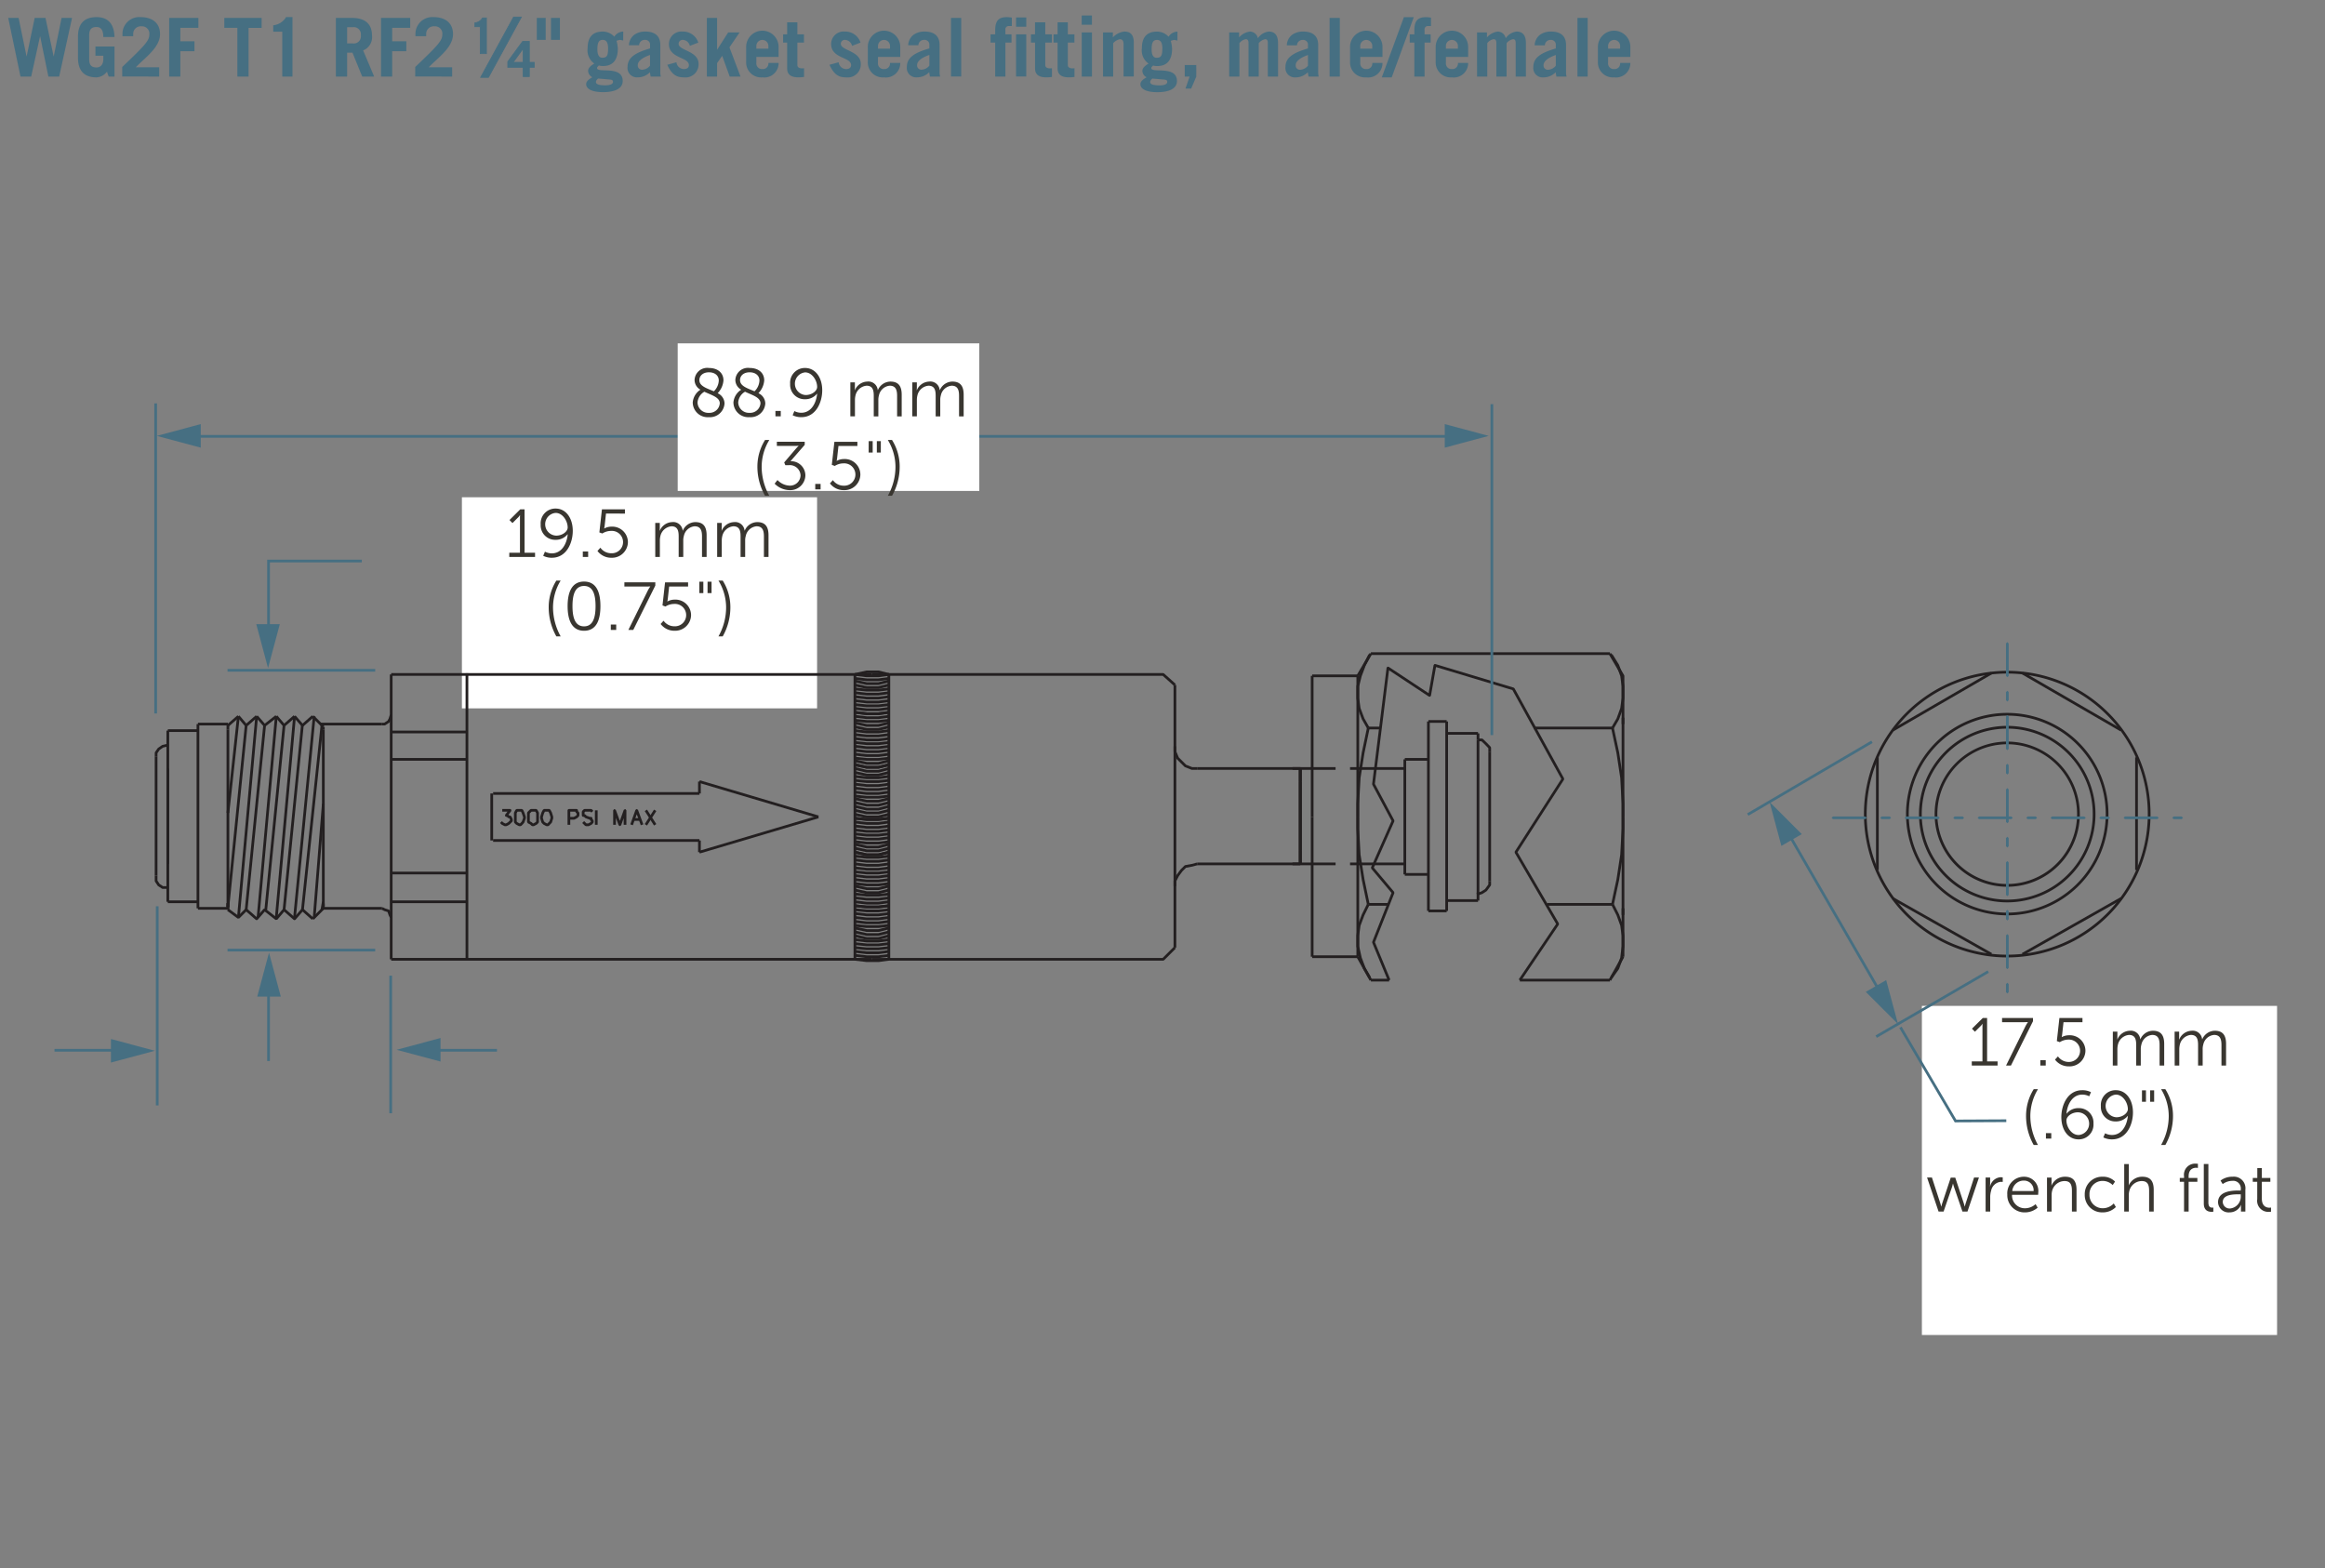 <svg xmlns="http://www.w3.org/2000/svg" viewBox="0 0 215 145">
  <rect x="0" y="0" width="215" height="145" fill="#808080" stroke="none"/>
  <defs>
    <style>
      .cls-1 {
        fill: #466f82;
      }

      .cls-2 {
        fill: #fff;
      }

      .cls-3 {
        fill: #393630;
      }

      .cls-4 {
        fill: #231f20;
      }

      .cls-5 {
        fill: none;
      }
    </style>
  </defs>
  <g id="dims">
    <g>
      <polyline class="cls-1" points="17.696 40.477 134.468 40.477 134.468 40.227 17.696 40.227"/>
      <polygon class="cls-1" points="18.564 41.396 14.499 40.307 18.564 39.217 18.564 41.396"/>
      <polygon class="cls-1" points="133.6 41.396 137.665 40.307 133.6 39.217 133.6 41.396"/>
      <rect class="cls-2" x="177.723" y="93.016" width="32.844" height="30.433"/>
      <path class="cls-3" d="M201.1,98.535h.426V97.046a1.844,1.844,0,0,1,.044-.419A1.16,1.16,0,0,1,202.6,95.7c.594,0,.663.463.663.939v1.895h.425V97.046a1.5,1.5,0,0,1,.057-.457,1.118,1.118,0,0,1,1-.888c.575,0,.681.425.681.939v1.895h.426v-2c0-.776-.282-1.22-1.045-1.22a1.278,1.278,0,0,0-1.157.789h-.013a.871.871,0,0,0-.976-.789,1.286,1.286,0,0,0-1.138.8H201.5a2.453,2.453,0,0,0,.013-.251v-.469h-.42Zm-5.724,0h.425V97.046a1.844,1.844,0,0,1,.044-.419,1.16,1.16,0,0,1,1.033-.926c.593,0,.663.463.663.939v1.895h.424V97.046a1.5,1.5,0,0,1,.057-.457,1.119,1.119,0,0,1,1-.888c.575,0,.682.425.682.939v1.895h.426v-2c0-.776-.283-1.22-1.045-1.22a1.278,1.278,0,0,0-1.158.789h-.012a.873.873,0,0,0-.977-.789,1.283,1.283,0,0,0-1.137.8h-.013a2.453,2.453,0,0,0,.013-.251v-.469h-.42Zm-5.344-.55a1.584,1.584,0,0,0,1.289.625,1.469,1.469,0,0,0,1.526-1.445,1.445,1.445,0,0,0-1.514-1.433,1.387,1.387,0,0,0-.669.169h-.013a1.979,1.979,0,0,0,.044-.25l.125-1.126h1.752v-.388H190.44l-.238,2.134.275.1a1.493,1.493,0,0,1,.8-.238A1.034,1.034,0,1,1,191.3,98.2a1.221,1.221,0,0,1-.994-.513Zm-1.357.55h.5v-.5h-.5Zm-3.169,0h.452l2.039-4.1v-.3h-2.86v.388h2.059c.219,0,.332-.012.332-.012v.012a3.051,3.051,0,0,0-.244.407Zm-3.167,0h2.383v-.388h-.969v-4.01h-.4l-1,.988.275.282.469-.469a1.069,1.069,0,0,0,.22-.263h.012s-.006.119-.006.244v3.228h-.988Z"/>
      <path class="cls-3" d="M195.707,103.314a1.051,1.051,0,0,1-.05-2.095c.657,0,1.113.757,1.113,1.345C196.77,102.92,196.3,103.314,195.707,103.314Zm-.4,2.046c1.364,0,1.934-1.382,1.934-2.484,0-1.188-.632-2.064-1.589-2.064a1.36,1.36,0,0,0-1.377,1.47,1.336,1.336,0,0,0,1.364,1.42,1.387,1.387,0,0,0,1.12-.513h.012c-.081.857-.544,1.765-1.47,1.765a1.406,1.406,0,0,1-.637-.157l-.163.382A1.8,1.8,0,0,0,195.306,105.36Zm-3.105-.406c-.657,0-1.114-.757-1.114-1.346,0-.356.476-.75,1.064-.75a1.051,1.051,0,0,1,.05,2.1Zm.007.406a1.364,1.364,0,0,0,1.381-1.47,1.341,1.341,0,0,0-1.37-1.42,1.366,1.366,0,0,0-1.113.513h-.013c.075-.857.545-1.764,1.464-1.764a1.427,1.427,0,0,1,.639.156l.162-.381a1.753,1.753,0,0,0-.807-.182c-1.357,0-1.933,1.383-1.933,2.484C190.618,104.484,191.25,105.36,192.208,105.36Zm-3.015-.075h.494v-.5h-.494Zm-1.131.594h.395a5.534,5.534,0,0,1-.707-2.7,4.783,4.783,0,0,1,.707-2.459h-.395a4.643,4.643,0,0,0-.707,2.459A5.466,5.466,0,0,0,188.062,105.879Z"/>
      <path class="cls-3" d="M198.075,101.882h.369v-1.057h-.369Zm.757,0h.369v-1.057h-.369Z"/>
      <path class="cls-3" d="M200.237,105.879a5.455,5.455,0,0,0,.707-2.7,4.634,4.634,0,0,0-.707-2.459h-.394a4.793,4.793,0,0,1,.707,2.459,5.46,5.46,0,0,1-.707,2.7Z"/>
      <path class="cls-3" d="M208.734,110.89a1.022,1.022,0,0,0,1.095,1.17,1.166,1.166,0,0,0,.181-.012v-.382l-.143.013c-.239,0-.707-.095-.707-.832v-1.564h.788v-.357h-.788v-.907h-.42v.907h-.419v.357h.413Zm-3.188.263c0-.7.989-.713,1.483-.713h.181v.138a1.1,1.1,0,0,1-.962,1.17A.627.627,0,0,1,205.546,111.153Zm-.437.025a.974.974,0,0,0,1.069.932,1.137,1.137,0,0,0,1.051-.682h.013a2.412,2.412,0,0,0-.013.263v.344h.407v-2.014a1.072,1.072,0,0,0-1.177-1.208,1.806,1.806,0,0,0-1.119.357l.2.325a1.531,1.531,0,0,1,.887-.3.706.706,0,0,1,.782.813v.081h-.174C206.491,110.089,205.109,110.115,205.109,111.178Zm-1.317.113c0,.688.462.769.725.769l.157-.012v-.382l-.106.006c-.163,0-.351-.062-.351-.475v-3.56h-.425Zm-1.827.744h.425v-2.752h.808v-.357h-.808v-.15c0-.7.463-.789.707-.789l.151.013v-.382a1.381,1.381,0,0,0-.195-.012,1.027,1.027,0,0,0-1.088,1.17v.15h-.394v.357h.394Zm-5.532,0h.426v-1.508a1.5,1.5,0,0,1,.05-.419,1.2,1.2,0,0,1,1.145-.894c.607,0,.682.437.682.932v1.889h.425v-2c0-.776-.275-1.22-1.051-1.22a1.348,1.348,0,0,0-1.251.782h-.013a2.47,2.47,0,0,0,.013-.256v-1.7h-.426Zm-3.65-1.57a1.6,1.6,0,0,0,1.651,1.645,1.683,1.683,0,0,0,1.227-.494l-.195-.331a1.386,1.386,0,0,1-1.007.444,1.22,1.22,0,0,1-1.238-1.264,1.206,1.206,0,0,1,1.226-1.264,1.334,1.334,0,0,1,.92.382l.218-.319a1.547,1.547,0,0,0-1.151-.451A1.608,1.608,0,0,0,192.783,110.465Zm-3.488,1.57h.426v-1.508a1.573,1.573,0,0,1,.05-.425,1.2,1.2,0,0,1,1.146-.888c.606,0,.681.437.681.932v1.889h.425v-2c0-.776-.274-1.22-1.051-1.22a1.34,1.34,0,0,0-1.257.8H189.7s.012-.113.012-.251v-.469h-.42Zm-3.217-1.9a1.065,1.065,0,0,1,1.082-.963.886.886,0,0,1,.894.963Zm-.457.332a1.59,1.59,0,0,0,1.645,1.645,1.8,1.8,0,0,0,1.163-.438l-.193-.325a1.463,1.463,0,0,1-.957.382,1.185,1.185,0,0,1-1.22-1.245h2.414l.013-.219a1.312,1.312,0,0,0-1.314-1.452A1.537,1.537,0,0,0,185.621,110.465Zm-2.006,1.57h.426v-1.326a2.093,2.093,0,0,1,.087-.613,1.008,1.008,0,0,1,.914-.813l.156.012v-.419l-.169-.019a1.072,1.072,0,0,0-.994.838h-.013a2.42,2.42,0,0,0,.013-.25v-.557h-.42Zm-4.349,0h.463l.77-2.24c.049-.156.093-.337.093-.337h.013s.044.181.1.337l.769,2.24h.463L183,108.888h-.451l-.762,2.346c-.051.157-.094.338-.094.338h-.013s-.044-.188-.094-.338l-.776-2.333h-.419l-.775,2.333c-.051.15-.094.338-.094.338h-.013s-.044-.188-.093-.338l-.764-2.346h-.45Z"/>
      <rect class="cls-2" x="62.669" y="31.751" width="27.889" height="13.646"/>
      <path class="cls-3" d="M84.359,38.5h.426V37.012a1.789,1.789,0,0,1,.044-.419,1.157,1.157,0,0,1,1.032-.926c.594,0,.663.463.663.938v1.9h.425V37.012a1.5,1.5,0,0,1,.056-.457,1.12,1.12,0,0,1,1-.888c.576,0,.682.425.682.938v1.9h.426v-2c0-.776-.282-1.22-1.045-1.22a1.279,1.279,0,0,0-1.157.788h-.013a.871.871,0,0,0-.976-.788,1.284,1.284,0,0,0-1.138.795h-.013a2.453,2.453,0,0,0,.013-.251v-.469h-.42Zm-5.725,0h.426V37.012a1.844,1.844,0,0,1,.044-.419,1.159,1.159,0,0,1,1.032-.926c.594,0,.663.463.663.938v1.9h.425V37.012a1.5,1.5,0,0,1,.057-.457,1.118,1.118,0,0,1,.995-.888c.575,0,.682.425.682.938v1.9h.425v-2c0-.776-.282-1.22-1.045-1.22a1.279,1.279,0,0,0-1.157.788h-.013a.87.87,0,0,0-.976-.788,1.286,1.286,0,0,0-1.138.795h-.012s.012-.113.012-.251v-.469h-.42ZM74.5,36.53a1.051,1.051,0,0,1-.049-2.095c.657,0,1.113.756,1.113,1.345C75.567,36.136,75.1,36.53,74.5,36.53Zm-.4,2.046c1.364,0,1.934-1.383,1.934-2.484,0-1.188-.632-2.064-1.589-2.064a1.36,1.36,0,0,0-1.377,1.47,1.336,1.336,0,0,0,1.364,1.42,1.389,1.389,0,0,0,1.12-.513h.012c-.081.857-.544,1.764-1.47,1.764a1.42,1.42,0,0,1-.638-.156L73.3,38.4A1.8,1.8,0,0,0,74.1,38.576ZM71.709,38.5H72.2V38h-.494Zm-3.275-3.354c0-.394.325-.719.888-.719.532,0,.907.294.907.763a1.481,1.481,0,0,1-.456.995C69.141,35.911,68.434,35.717,68.434,35.147Zm1.89,2.153a.954.954,0,0,1-1.014.876.989.989,0,0,1-1.045-.958,1.254,1.254,0,0,1,.632-.994C69.547,36.537,70.324,36.73,70.324,37.3Zm-2.5-.063a1.378,1.378,0,0,0,1.489,1.339,1.353,1.353,0,0,0,1.457-1.27,1.067,1.067,0,0,0-.638-.945,1.9,1.9,0,0,0,.538-1.188c0-.689-.525-1.145-1.345-1.145A1.169,1.169,0,0,0,68,35.142a1.035,1.035,0,0,0,.545.894A1.542,1.542,0,0,0,67.821,37.237Zm-3.15-2.09c0-.394.326-.719.889-.719.531,0,.906.294.906.763a1.481,1.481,0,0,1-.456.995C65.378,35.911,64.671,35.717,64.671,35.147ZM66.56,37.3a.953.953,0,0,1-1.013.876.989.989,0,0,1-1.045-.958,1.257,1.257,0,0,1,.632-.994C65.785,36.537,66.56,36.73,66.56,37.3Zm-2.5-.063a1.378,1.378,0,0,0,1.489,1.339A1.353,1.353,0,0,0,67,37.306a1.068,1.068,0,0,0-.637-.945,1.9,1.9,0,0,0,.538-1.188c0-.689-.526-1.145-1.345-1.145a1.169,1.169,0,0,0-1.327,1.114,1.035,1.035,0,0,0,.545.894A1.542,1.542,0,0,0,64.058,37.237Z"/>
      <path class="cls-3" d="M76.746,44.7a1.584,1.584,0,0,0,1.289.626,1.469,1.469,0,0,0,1.526-1.445,1.445,1.445,0,0,0-1.515-1.433,1.391,1.391,0,0,0-.669.169h-.012a2.027,2.027,0,0,0,.044-.25l.125-1.126h1.752v-.388H77.159l-.239,2.133.276.1a1.5,1.5,0,0,1,.8-.237,1.034,1.034,0,1,1,.018,2.064,1.221,1.221,0,0,1-.994-.513Zm-1.357.551h.494v-.5h-.494Zm-3.757-.525a2,2,0,0,0,1.4.6,1.4,1.4,0,0,0,1.445-1.376,1.323,1.323,0,0,0-1.377-1.3l1.315-1.514v-.288H71.839v.388h1.652a2.635,2.635,0,0,0,.356-.019v.012s-.112.107-.231.245l-1.1,1.288.106.257h.3a.99.99,0,0,1,1.108.938.975.975,0,0,1-1.008.951,1.633,1.633,0,0,1-1.126-.519Zm-.886,1.119h.394a5.534,5.534,0,0,1-.707-2.7,4.793,4.793,0,0,1,.707-2.459h-.394a4.634,4.634,0,0,0-.707,2.459A5.458,5.458,0,0,0,70.746,45.845Z"/>
      <path class="cls-3" d="M80.327,41.848H80.7V40.791h-.369Zm.757,0h.369V40.791h-.369Z"/>
      <path class="cls-3" d="M82.489,45.845a5.458,5.458,0,0,0,.707-2.7,4.634,4.634,0,0,0-.707-2.459H82.1a4.793,4.793,0,0,1,.707,2.459,5.46,5.46,0,0,1-.707,2.7Z"/>
      <rect class="cls-2" x="42.714" y="45.983" width="32.844" height="19.52"/>
      <path class="cls-3" d="M66.318,51.5h.426V50.013a1.859,1.859,0,0,1,.044-.42,1.16,1.16,0,0,1,1.032-.926c.594,0,.663.463.663.939V51.5h.425V50.013a1.491,1.491,0,0,1,.057-.457,1.12,1.12,0,0,1,.995-.889c.575,0,.682.426.682.939V51.5h.425v-2c0-.776-.282-1.22-1.045-1.22a1.279,1.279,0,0,0-1.157.788h-.012a.872.872,0,0,0-.977-.788,1.285,1.285,0,0,0-1.138.794h-.012s.012-.113.012-.25v-.47h-.42Zm-5.724,0h.426V50.013a1.859,1.859,0,0,1,.043-.42,1.16,1.16,0,0,1,1.033-.926c.593,0,.663.463.663.939V51.5h.425V50.013a1.492,1.492,0,0,1,.056-.457,1.12,1.12,0,0,1,.995-.889c.576,0,.682.426.682.939V51.5h.426v-2c0-.776-.282-1.22-1.045-1.22a1.279,1.279,0,0,0-1.157.788h-.013a.872.872,0,0,0-.977-.788,1.283,1.283,0,0,0-1.137.794H61a2.445,2.445,0,0,0,.013-.25v-.47h-.42Zm-5.344-.55a1.584,1.584,0,0,0,1.289.626,1.469,1.469,0,0,0,1.526-1.446A1.444,1.444,0,0,0,56.551,48.7a1.387,1.387,0,0,0-.669.169h-.013a1.813,1.813,0,0,0,.044-.251l.125-1.126H57.79V47.1H55.663l-.238,2.133.275.1a1.493,1.493,0,0,1,.8-.238,1.035,1.035,0,1,1,.019,2.065,1.224,1.224,0,0,1-1-.514Zm-1.356.55h.494V51h-.494Zm-2.462-1.97a1.052,1.052,0,0,1-.05-2.1c.657,0,1.113.757,1.113,1.345C52.5,49.137,52.026,49.531,51.432,49.531Zm-.4,2.046c1.365,0,1.934-1.383,1.934-2.484,0-1.189-.632-2.065-1.589-2.065A1.361,1.361,0,0,0,50,48.5a1.336,1.336,0,0,0,1.364,1.419,1.389,1.389,0,0,0,1.12-.512H52.5c-.081.857-.544,1.764-1.47,1.764a1.413,1.413,0,0,1-.637-.156l-.163.381A1.787,1.787,0,0,0,51.031,51.577ZM47.094,51.5h2.384v-.387h-.97V47.1h-.4l-.995.988.276.282.468-.47a1.08,1.08,0,0,0,.22-.262h.012s-.006.118-.006.243v3.229h-.988Z"/>
      <path class="cls-3" d="M61.09,57.7a1.584,1.584,0,0,0,1.289.626,1.47,1.47,0,0,0,1.526-1.446,1.445,1.445,0,0,0-1.514-1.432,1.387,1.387,0,0,0-.669.169h-.013a2.024,2.024,0,0,0,.044-.251l.125-1.126H63.63v-.387H61.5l-.238,2.133.275.1a1.493,1.493,0,0,1,.8-.238,1.035,1.035,0,1,1,.018,2.065,1.221,1.221,0,0,1-.994-.514Zm-2.982.55h.452l2.039-4.1v-.3h-2.86v.387H59.8c.219,0,.332-.012.332-.012v.012a2.93,2.93,0,0,0-.244.407Zm-1.625,0h.5v-.5h-.5ZM54.01,57.92c-.838,0-1.07-.819-1.07-1.871s.232-1.864,1.07-1.864,1.063.819,1.063,1.864S54.842,57.92,54.01,57.92Zm0,.407c1.144,0,1.513-1,1.513-2.278s-.369-2.271-1.513-2.271-1.521,1.008-1.521,2.271S52.865,58.327,54.01,58.327Zm-2.564.519h.4a5.538,5.538,0,0,1-.707-2.7,4.789,4.789,0,0,1,.707-2.458h-.4a4.639,4.639,0,0,0-.706,2.458A5.472,5.472,0,0,0,51.446,58.846Z"/>
      <path class="cls-3" d="M64.671,54.848h.369V53.791h-.369Zm.757,0H65.8V53.791h-.369Z"/>
      <path class="cls-3" d="M66.833,58.846a5.462,5.462,0,0,0,.707-2.7,4.631,4.631,0,0,0-.707-2.458h-.394a4.78,4.78,0,0,1,.707,2.458,5.463,5.463,0,0,1-.707,2.7Z"/>
      <polygon class="cls-4" points="14.56 69.981 14.56 69.654 14.764 69.354 15.092 69.127 15.547 69.02 15.489 68.776 15.012 68.889 14.969 68.908 14.603 69.162 14.571 69.194 14.331 69.545 14.31 69.616 14.31 69.981 14.56 69.981 14.56 69.981"/>
      <polyline class="cls-4" points="21.2 75.186 22.171 66.252 21.922 66.225 20.951 75.159"/>
      <polyline class="cls-4" points="28.839 66.327 29.81 67.298 29.987 67.121 29.016 66.151"/>
      <polyline class="cls-4" points="28.053 67.176 29.01 66.333 28.845 66.145 27.888 66.989"/>
      <polyline class="cls-4" points="27.144 66.321 27.876 67.165 28.065 67.001 27.332 66.157"/>
      <polyline class="cls-4" points="26.349 67.177 27.32 66.333 27.156 66.145 26.185 66.988"/>
      <polyline class="cls-4" points="25.455 66.32 26.172 67.164 26.363 67.002 25.646 66.158"/>
      <polyline class="cls-4" points="24.545 67.181 25.627 66.338 25.474 66.14 24.392 66.984"/>
      <polyline class="cls-4" points="23.64 66.321 24.374 67.165 24.563 67.001 23.828 66.157"/>
      <polyline class="cls-4" points="22.845 67.177 23.816 66.333 23.652 66.145 22.681 66.988"/>
      <polyline class="cls-4" points="21.951 66.32 22.668 67.164 22.859 67.002 22.142 66.158"/>
      <polyline class="cls-4" points="21.157 67.177 22.129 66.333 21.965 66.145 20.994 66.988"/>
      <polyline class="cls-4" points="20.95 67.083 20.95 67.449 21.2 67.449 21.2 67.083"/>
      <polyline class="cls-4" points="18.305 67.081 21.075 67.081 21.075 66.831 18.305 66.831"/>
      <polyline class="cls-4" points="29.773 67.21 29.773 67.449 30.023 67.449 30.023 67.21"/>
      <polyline class="cls-4" points="29.66 67.081 35.328 67.081 35.328 66.831 29.66 66.831"/>
      <polyline class="cls-4" points="36.174 70.344 43.179 70.344 43.179 70.094 36.174 70.094"/>
      <polyline class="cls-4" points="36.174 67.813 43.179 67.813 43.179 67.563 36.174 67.563"/>
      <polygon class="cls-4" points="36.054 66.075 35.944 66.429 35.838 66.629 35.531 66.831 35.328 66.831 35.328 67.081 35.568 67.081 35.637 67.06 36.002 66.82 36.044 66.774 36.171 66.536 36.18 66.514 36.293 66.149 36.054 66.075 36.054 66.075"/>
      <polyline class="cls-4" points="18.305 67.436 15.518 67.436 15.518 67.686 18.305 67.686"/>
      <polygon class="cls-4" points="15.518 81.944 15.078 81.944 14.764 81.738 14.56 81.426 14.56 80.969 14.31 80.969 14.31 81.464 14.33 81.532 14.57 81.897 14.606 81.933 14.972 82.174 15.04 82.194 15.518 82.194 15.518 81.944 15.518 81.944"/>
      <polyline class="cls-4" points="29.016 85.056 29.987 84.083 29.81 83.906 28.839 84.879"/>
      <polyline class="cls-4" points="21.2 83.868 21.2 83.516 20.95 83.516 20.95 83.868"/>
      <polygon class="cls-4" points="21.001 84.222 21.972 84.939 22.135 84.927 22.769 84.293 23.652 85.062 23.743 85.092 23.829 85.049 24.485 84.293 25.474 85.066 25.646 85.048 26.281 84.299 27.156 85.062 27.247 85.092 27.333 85.049 27.982 84.299 28.845 85.061 29.01 84.874 28.053 84.028 27.962 83.997 27.876 84.04 27.226 84.791 26.349 84.027 26.258 83.997 26.172 84.041 25.533 84.795 24.545 84.023 24.374 84.04 23.722 84.791 22.846 84.027 22.675 84.033 22.034 84.674 21.15 84.021 21.001 84.222 21.001 84.222"/>
      <polyline class="cls-4" points="21.2 84.122 21.2 83.629 20.95 83.629 20.95 84.122"/>
      <polyline class="cls-4" points="21.2 83.995 21.2 83.516 20.95 83.516 20.95 83.995"/>
      <polyline class="cls-4" points="18.305 84.12 21.075 84.12 21.075 83.87 18.305 83.87"/>
      <polyline class="cls-4" points="29.894 84.143 30.021 83.412 29.775 83.369 29.648 84.1"/>
      <polyline class="cls-4" points="30.023 83.757 30.023 83.516 29.773 83.516 29.773 83.757"/>
      <polyline class="cls-4" points="30.023 83.995 30.023 83.629 29.773 83.629 29.773 83.995"/>
      <polyline class="cls-4" points="30.023 83.995 30.023 83.516 29.773 83.516 29.773 83.995"/>
      <polyline class="cls-4" points="29.898 84.12 35.328 84.12 35.328 83.87 29.898 83.87"/>
      <polyline class="cls-4" points="36.174 83.515 43.179 83.515 43.179 83.265 36.174 83.265"/>
      <polyline class="cls-4" points="36.174 80.855 43.179 80.855 43.179 80.605 36.174 80.605"/>
      <polygon class="cls-4" points="35.269 84.105 35.51 84.232 35.531 84.241 35.836 84.335 35.942 84.641 35.947 84.654 36.061 84.892 36.286 84.785 36.176 84.553 36.051 84.193 35.97 84.115 35.616 84.006 35.386 83.884 35.269 84.105 35.269 84.105"/>
      <polyline class="cls-4" points="18.305 83.265 15.518 83.265 15.518 83.515 18.305 83.515"/>
      <polyline class="cls-4" points="28.095 84.135 29.896 67.096 29.647 67.069 27.846 84.109"/>
      <polyline class="cls-4" points="26.392 84.134 28.095 66.968 27.846 66.943 26.143 84.109"/>
      <polyline class="cls-4" points="24.704 84.134 26.392 67.095 26.143 67.07 24.455 84.109"/>
      <polyline class="cls-4" points="21.2 83.88 22.888 67.095 22.639 67.07 20.951 83.855"/>
      <polyline class="cls-4" points="22.888 84.134 24.593 67.095 24.344 67.07 22.639 84.109"/>
      <polyline class="cls-4" points="29.179 84.849 30.023 74.339 29.774 74.319 28.93 84.829"/>
      <polyline class="cls-4" points="27.362 84.851 29.179 66.251 28.93 66.227 27.114 84.826"/>
      <polyline class="cls-4" points="25.675 84.85 27.363 66.25 27.114 66.228 25.426 84.827"/>
      <polyline class="cls-4" points="23.988 84.85 25.675 66.25 25.426 66.228 23.739 84.827"/>
      <polyline class="cls-4" points="22.171 84.85 23.859 66.25 23.61 66.228 21.922 84.827"/>
      <polyline class="cls-4" points="21.2 83.629 21.2 67.449 20.95 67.449 20.95 83.629"/>
      <polyline class="cls-4" points="29.773 67.449 29.773 83.516 30.023 83.516 30.023 67.449"/>
      <polyline class="cls-4" points="18.43 83.995 18.43 66.956 18.18 66.956 18.18 83.995"/>
      <polyline class="cls-4" points="15.643 83.39 15.643 67.561 15.393 67.561 15.393 83.39"/>
      <polyline class="cls-4" points="15.393 71.063 15.393 79.886 15.643 79.886 15.643 71.063"/>
      <polyline class="cls-4" points="36.299 88.708 36.299 62.368 36.049 62.368 36.049 88.708"/>
      <polyline class="cls-4" points="43.304 88.708 43.304 62.257 43.054 62.257 43.054 88.708"/>
      <polyline class="cls-4" points="14.31 69.981 14.31 80.969 14.56 80.969 14.56 69.981"/>
      <polyline class="cls-4" points="45.597 77.721 45.597 73.374 45.347 73.374 45.347 77.721"/>
      <polygon class="cls-4" points="46.445 75.058 46.923 75.058 46.711 75.335 46.698 75.466 46.81 75.536 46.87 75.536 46.96 75.627 47.049 75.664 47.097 75.664 47.164 75.805 47.164 75.853 47.088 75.927 47.087 75.928 46.973 76.042 46.779 76.145 46.715 76.145 46.524 76.043 46.425 75.933 46.239 76.099 46.352 76.226 46.386 76.254 46.625 76.38 46.683 76.395 46.81 76.395 46.869 76.38 47.107 76.254 47.137 76.232 47.264 76.105 47.263 76.105 47.376 75.994 47.414 75.905 47.414 75.777 47.402 75.723 47.288 75.485 47.176 75.414 47.101 75.414 47.01 75.323 46.922 75.286 46.81 75.286 46.81 75.411 46.91 75.487 47.275 75.009 47.288 74.878 47.176 74.808 46.445 74.808 46.445 75.058 46.445 75.058"/>
      <polygon class="cls-4" points="48.021 74.933 48.021 74.808 47.781 74.808 47.671 74.875 47.544 75.114 47.529 75.173 47.529 75.539 47.529 75.667 47.529 76.016 47.566 76.105 47.693 76.232 47.723 76.254 47.963 76.381 48.021 76.395 48.133 76.395 48.221 76.359 48.348 76.232 48.354 76.226 48.465 76.099 48.488 76.059 48.615 75.709 48.623 75.667 48.623 75.539 48.616 75.498 48.489 75.132 48.484 75.12 48.373 74.881 48.26 74.808 48.133 74.808 48.021 74.808 48.021 74.933 48.021 75.058 48.133 75.058 48.18 75.058 48.255 75.219 48.373 75.56 48.373 75.645 48.261 75.951 48.168 76.058 48.081 76.145 48.052 76.145 47.856 76.042 47.779 75.964 47.779 75.667 47.779 75.539 47.779 75.204 47.856 75.058 48.021 75.058 48.021 74.933"/>
      <polygon class="cls-4" points="49.232 74.933 49.232 74.808 49.103 74.808 49.015 74.845 48.776 75.084 48.74 75.173 48.74 75.539 48.74 75.667 48.74 76.016 48.806 76.127 49.029 76.245 49.144 76.359 49.232 76.395 49.342 76.395 49.4 76.381 49.64 76.254 49.67 76.232 49.797 76.105 49.834 76.016 49.834 75.667 49.834 75.539 49.834 75.173 49.819 75.114 49.692 74.875 49.582 74.808 49.342 74.808 49.232 74.808 49.232 74.933 49.232 75.058 49.342 75.058 49.507 75.058 49.584 75.204 49.584 75.539 49.584 75.667 49.584 75.964 49.507 76.042 49.311 76.145 49.283 76.145 49.191 76.054 49.162 76.033 48.99 75.941 48.99 75.667 48.99 75.539 48.99 75.224 49.155 75.058 49.232 75.058 49.232 74.933"/>
      <polygon class="cls-4" points="50.552 74.933 50.552 74.808 50.314 74.808 50.204 74.875 50.077 75.114 50.068 75.136 49.956 75.502 49.951 75.539 49.951 75.667 49.957 75.705 50.068 76.054 50.099 76.105 50.226 76.232 50.255 76.254 50.494 76.38 50.552 76.395 50.679 76.395 50.773 76.353 50.884 76.229 51.008 76.105 51.039 76.054 51.15 75.705 51.156 75.667 51.156 75.539 51.151 75.502 51.039 75.136 51.03 75.114 50.903 74.875 50.793 74.808 50.679 74.808 50.552 74.808 50.552 74.933 50.552 75.058 50.679 75.058 50.718 75.058 50.804 75.221 50.906 75.557 50.906 75.647 50.81 75.949 50.704 76.055 50.7 76.06 50.624 76.145 50.584 76.145 50.389 76.042 50.297 75.949 50.201 75.647 50.201 75.557 50.303 75.22 50.389 75.058 50.552 75.058 50.552 74.933"/>
      <polygon class="cls-4" points="52.732 76.27 52.732 75.058 53.086 75.058 53.199 75.058 53.199 75.061 53.242 75.155 53.326 75.229 53.326 75.359 53.248 75.437 53.054 75.542 52.607 75.542 52.607 75.792 53.086 75.792 53.145 75.777 53.383 75.649 53.413 75.627 53.54 75.499 53.576 75.411 53.576 75.173 53.533 75.079 53.449 75.004 53.449 74.933 53.412 74.845 53.324 74.808 53.086 74.808 52.607 74.808 52.519 74.845 52.482 74.933 52.482 76.27 52.732 76.27 52.732 76.27"/>
      <polygon class="cls-4" points="54.867 74.979 54.756 74.851 54.662 74.808 54.422 74.808 54.183 74.808 54.056 74.808 53.968 74.845 53.841 74.973 53.804 75.061 53.804 75.173 53.804 75.411 53.841 75.499 53.929 75.536 54.004 75.536 54.095 75.627 54.141 75.656 54.492 75.784 54.535 75.792 54.662 75.792 54.662 75.667 54.537 75.667 54.537 75.777 54.568 75.859 54.648 75.952 54.648 75.969 54.583 76.043 54.391 76.145 54.235 76.145 54.145 76.055 54.018 75.928 53.841 76.105 53.968 76.232 54.095 76.359 54.183 76.395 54.422 76.395 54.48 76.381 54.72 76.254 54.756 76.226 54.867 76.099 54.898 76.016 54.898 75.905 54.867 75.823 54.787 75.73 54.787 75.667 54.75 75.578 54.662 75.542 54.557 75.542 54.252 75.431 54.145 75.323 54.056 75.286 54.054 75.286 54.054 75.173 54.054 75.113 54.108 75.058 54.183 75.058 54.422 75.058 54.605 75.058 54.679 75.143 54.867 74.979 54.867 74.979"/>
      <polyline class="cls-4" points="55.263 76.27 55.263 74.933 55.013 74.933 55.013 76.27"/>
      <polygon class="cls-4" points="56.953 76.27 56.953 75.632 57.205 76.313 57.323 76.395 57.44 76.312 57.674 75.656 57.674 76.27 57.924 76.27 57.924 74.933 57.82 74.81 57.681 74.891 57.32 75.904 56.945 74.89 56.806 74.81 56.703 74.933 56.703 76.27 56.953 76.27 56.953 76.27"/>
      <polygon class="cls-4" points="58.522 76.312 58.883 75.3 59.258 76.313 59.492 76.227 58.998 74.89 58.88 74.808 58.763 74.891 58.286 76.228 58.522 76.312 58.522 76.312"/>
      <polyline class="cls-4" points="58.531 75.902 59.136 75.902 59.136 75.652 58.531 75.652"/>
      <polyline class="cls-4" points="59.832 76.338 60.691 75.001 60.481 74.866 59.621 76.203"/>
      <polyline class="cls-4" points="59.621 75.001 60.481 76.338 60.691 76.203 59.832 74.866"/>
      <polyline class="cls-4" points="75.717 75.419 64.715 72.154 64.644 72.394 75.646 75.659"/>
      <polygon class="cls-4" points="82.178 62.244 81.232 62.371 80.15 62.371 79.073 62.244 79.044 62.492 80.128 62.62 80.142 62.621 81.24 62.621 81.257 62.62 82.212 62.492 82.179 62.244 82.178 62.244"/>
      <polygon class="cls-4" points="82.179 62.611 81.232 62.737 80.15 62.737 79.073 62.611 79.044 62.859 80.128 62.986 80.142 62.987 81.24 62.987 81.256 62.986 82.212 62.859 82.179 62.611 82.179 62.611"/>
      <polygon class="cls-4" points="82.165 62.852 81.224 63.089 80.156 63.089 79.085 62.851 79.031 63.095 80.115 63.336 80.142 63.339 81.24 63.339 81.27 63.335 82.226 63.095 82.165 62.852 82.165 62.852"/>
      <polygon class="cls-4" points="82.165 63.219 81.225 63.454 80.156 63.454 79.085 63.218 79.032 63.463 80.116 63.701 80.142 63.704 81.24 63.704 81.27 63.7 82.225 63.462 82.165 63.219 82.165 63.219"/>
      <polygon class="cls-4" points="82.18 63.583 81.233 63.694 80.149 63.694 79.071 63.582 79.046 63.831 80.129 63.943 80.142 63.944 81.24 63.944 81.255 63.943 82.21 63.831 82.18 63.583 82.18 63.583"/>
      <polygon class="cls-4" points="82.179 63.933 81.232 64.059 80.15 64.059 79.073 63.933 79.044 64.181 80.128 64.308 80.142 64.309 81.24 64.309 81.256 64.308 82.212 64.181 82.179 63.933 82.179 63.933"/>
      <polygon class="cls-4" points="82.178 64.299 81.232 64.425 80.15 64.425 79.073 64.298 79.044 64.547 80.128 64.675 80.142 64.675 81.24 64.675 81.257 64.674 82.212 64.546 82.179 64.299 82.178 64.299"/>
      <polygon class="cls-4" points="79.085 62.49 80.156 62.255 81.225 62.255 82.165 62.489 82.225 62.247 81.27 62.008 81.24 62.005 80.142 62.005 80.116 62.007 79.032 62.246 79.085 62.49 79.085 62.49"/>
      <polygon class="cls-4" points="82.178 65.748 81.232 65.875 80.15 65.875 79.073 65.748 79.044 65.996 80.128 66.124 80.142 66.125 81.24 66.125 81.257 66.124 82.212 65.996 82.179 65.748 82.178 65.748"/>
      <polygon class="cls-4" points="82.179 66.115 81.232 66.241 80.15 66.241 79.073 66.115 79.044 66.363 80.128 66.49 80.142 66.491 81.24 66.491 81.256 66.49 82.212 66.363 82.179 66.115 82.179 66.115"/>
      <polygon class="cls-4" points="82.18 65.032 81.233 65.143 80.149 65.143 79.071 65.032 79.046 65.28 80.129 65.393 80.142 65.393 81.24 65.393 81.255 65.392 82.21 65.28 82.18 65.032 82.18 65.032"/>
      <polygon class="cls-4" points="82.179 65.383 81.232 65.508 80.15 65.508 79.073 65.382 79.044 65.631 80.128 65.758 80.142 65.758 81.24 65.758 81.256 65.757 82.212 65.63 82.179 65.383 82.179 65.383"/>
      <polygon class="cls-4" points="82.178 65.748 81.232 65.875 80.15 65.875 79.073 65.748 79.044 65.996 80.128 66.124 80.142 66.125 81.24 66.125 81.257 66.124 82.212 65.996 82.179 65.748 82.178 65.748"/>
      <polygon class="cls-4" points="82.179 64.666 81.232 64.792 80.15 64.792 79.073 64.666 79.044 64.914 80.128 65.041 80.142 65.042 81.24 65.042 81.256 65.041 82.212 64.914 82.179 64.666 82.179 64.666"/>
      <polygon class="cls-4" points="82.181 66.481 81.233 66.59 80.149 66.59 79.071 66.481 79.046 66.729 80.13 66.84 80.142 66.84 81.24 66.84 81.254 66.84 82.209 66.729 82.181 66.481 82.181 66.481"/>
      <polygon class="cls-4" points="82.165 66.723 81.225 66.958 80.156 66.958 79.085 66.722 79.032 66.966 80.116 67.205 80.142 67.208 81.24 67.208 81.27 67.204 82.225 66.966 82.165 66.723 82.165 66.723"/>
      <polygon class="cls-4" points="82.165 67.088 81.225 67.324 80.156 67.324 79.085 67.088 79.031 67.332 80.115 67.571 80.142 67.574 81.24 67.574 81.27 67.57 82.225 67.331 82.165 67.088 82.165 67.088"/>
      <polygon class="cls-4" points="82.179 67.437 81.232 67.563 80.15 67.563 79.073 67.437 79.044 67.685 80.128 67.812 80.142 67.813 81.24 67.813 81.256 67.812 82.212 67.685 82.179 67.437 82.179 67.437"/>
      <polygon class="cls-4" points="82.179 67.803 81.232 67.928 80.15 67.928 79.073 67.802 79.044 68.051 80.128 68.177 80.142 68.178 81.24 68.178 81.256 68.177 82.212 68.05 82.179 67.803 82.179 67.803"/>
      <polygon class="cls-4" points="82.178 68.169 81.232 68.296 80.15 68.296 79.073 68.168 79.044 68.417 80.128 68.545 80.142 68.546 81.24 68.546 81.257 68.544 82.212 68.417 82.179 68.169 82.178 68.169"/>
      <polygon class="cls-4" points="82.181 68.535 81.233 68.645 80.149 68.645 79.071 68.534 79.046 68.783 80.13 68.894 80.142 68.895 81.24 68.895 81.254 68.894 82.21 68.783 82.181 68.535 82.181 68.535"/>
      <polygon class="cls-4" points="82.179 68.887 81.232 69.012 80.15 69.012 79.073 68.886 79.044 69.135 80.128 69.261 80.142 69.262 81.24 69.262 81.256 69.261 82.212 69.134 82.179 68.887 82.179 68.887"/>
      <polygon class="cls-4" points="82.178 69.252 81.232 69.379 80.15 69.379 79.073 69.251 79.044 69.5 80.128 69.628 80.142 69.629 81.24 69.629 81.257 69.627 82.212 69.5 82.179 69.252 82.178 69.252"/>
      <polygon class="cls-4" points="82.179 69.619 81.232 69.745 80.15 69.745 79.073 69.619 79.044 69.867 80.128 69.994 80.142 69.995 81.24 69.995 81.256 69.994 82.212 69.867 82.179 69.619 82.179 69.619"/>
      <polygon class="cls-4" points="82.181 69.984 81.233 70.094 80.149 70.094 79.071 69.984 79.046 70.232 80.13 70.344 80.142 70.344 81.24 70.344 81.254 70.343 82.21 70.232 82.181 69.984 82.181 69.984"/>
      <polygon class="cls-4" points="82.165 70.226 81.225 70.462 80.156 70.462 79.085 70.225 79.031 70.469 80.115 70.709 80.142 70.712 81.24 70.712 81.27 70.708 82.225 70.469 82.165 70.226 82.165 70.226"/>
      <polygon class="cls-4" points="82.181 75.542 81.233 75.652 80.149 75.652 79.071 75.542 79.046 75.791 80.13 75.901 80.142 75.902 81.24 75.902 81.254 75.901 82.209 75.791 82.181 75.542 82.181 75.542"/>
      <polygon class="cls-4" points="82.165 75.179 81.225 75.414 80.156 75.414 79.085 75.178 79.032 75.423 80.116 75.661 80.142 75.664 81.24 75.664 81.27 75.66 82.225 75.422 82.165 75.179 82.165 75.179"/>
      <polygon class="cls-4" points="82.165 74.812 81.225 75.048 80.156 75.048 79.085 74.811 79.031 75.055 80.115 75.295 80.142 75.298 81.24 75.298 81.27 75.294 82.225 75.054 82.165 74.812 82.165 74.812"/>
      <polygon class="cls-4" points="82.163 74.446 81.223 74.698 80.157 74.698 79.087 74.445 79.03 74.689 80.114 74.945 80.142 74.948 81.24 74.948 81.272 74.944 82.227 74.688 82.163 74.446 82.163 74.446"/>
      <polygon class="cls-4" points="82.165 74.096 81.225 74.331 80.156 74.331 79.085 74.095 79.032 74.34 80.116 74.578 80.142 74.581 81.24 74.581 81.27 74.577 82.225 74.339 82.165 74.096 82.165 74.096"/>
      <polygon class="cls-4" points="82.165 73.73 81.225 73.965 80.156 73.965 79.085 73.729 79.032 73.973 80.116 74.212 80.142 74.215 81.24 74.215 81.27 74.211 82.225 73.973 82.165 73.73 82.165 73.73"/>
      <polygon class="cls-4" points="82.181 73.488 81.233 73.598 80.149 73.598 79.071 73.488 79.046 73.736 80.13 73.848 80.142 73.848 81.24 73.848 81.254 73.847 82.21 73.736 82.181 73.488 82.181 73.488"/>
      <polygon class="cls-4" points="82.178 73.122 81.232 73.249 80.15 73.249 79.073 73.122 79.044 73.37 80.128 73.498 80.142 73.499 81.24 73.499 81.257 73.498 82.212 73.37 82.179 73.122 82.178 73.122"/>
      <polygon class="cls-4" points="82.179 72.756 81.232 72.882 80.15 72.882 79.073 72.755 79.044 73.004 80.128 73.131 80.142 73.132 81.24 73.132 81.256 73.13 82.212 73.003 82.179 72.756 82.179 72.756"/>
      <polygon class="cls-4" points="82.178 72.388 81.232 72.515 80.15 72.515 79.073 72.388 79.044 72.636 80.128 72.764 80.142 72.765 81.24 72.765 81.257 72.764 82.212 72.636 82.179 72.388 82.178 72.388"/>
      <polygon class="cls-4" points="82.181 72.039 81.233 72.149 80.149 72.149 79.071 72.038 79.046 72.287 80.13 72.398 80.142 72.399 81.24 72.399 81.254 72.398 82.21 72.287 82.181 72.039 82.181 72.039"/>
      <polygon class="cls-4" points="82.178 71.673 81.232 71.799 80.15 71.799 79.073 71.672 79.044 71.921 80.128 72.049 80.142 72.049 81.24 72.049 81.257 72.048 82.212 71.92 82.179 71.673 82.178 71.673"/>
      <polygon class="cls-4" points="82.165 71.309 81.225 71.544 80.156 71.544 79.085 71.308 79.032 71.552 80.116 71.791 80.142 71.794 81.24 71.794 81.27 71.79 82.225 71.552 82.165 71.309 82.165 71.309"/>
      <polygon class="cls-4" points="82.163 70.942 81.223 71.194 80.157 71.194 79.087 70.941 79.03 71.185 80.114 71.441 80.142 71.444 81.24 71.444 81.272 71.44 82.227 71.184 82.163 70.942 82.163 70.942"/>
      <polygon class="cls-4" points="82.165 70.592 81.225 70.827 80.156 70.827 79.085 70.591 79.032 70.836 80.116 71.074 80.142 71.077 81.24 71.077 81.27 71.073 82.225 70.835 82.165 70.592 82.165 70.592"/>
      <polygon class="cls-4" points="82.165 70.592 81.225 70.827 80.156 70.827 79.085 70.591 79.032 70.836 80.116 71.074 80.142 71.077 81.24 71.077 81.27 71.073 82.225 70.835 82.165 70.592 82.165 70.592"/>
      <polygon class="cls-4" points="82.181 75.542 81.233 75.652 80.149 75.652 79.071 75.542 79.046 75.791 80.13 75.901 80.142 75.902 81.24 75.902 81.254 75.901 82.209 75.791 82.181 75.542 82.181 75.542"/>
      <polyline class="cls-4" points="64.554 72.274 64.554 73.374 64.804 73.374 64.804 72.274"/>
      <polygon class="cls-4" points="108.732 63.247 107.648 62.275 107.564 62.243 80.635 62.243 80.635 62.493 107.516 62.493 108.565 63.433 108.732 63.247 108.732 63.247"/>
      <polyline class="cls-4" points="126.769 60.567 148.875 60.567 148.875 60.317 126.769 60.317"/>
      <polyline class="cls-4" points="149.113 67.196 141.867 67.196 141.867 67.446 149.113 67.446"/>
      <polygon class="cls-4" points="148.896 60.619 149.492 61.579 149.835 62.525 149.959 63.476 149.959 64.542 149.835 65.477 149.492 66.424 149.005 67.258 149.221 67.384 149.713 66.54 149.723 66.52 150.074 65.549 150.081 65.523 150.208 64.567 150.209 64.55 150.209 63.467 150.208 63.451 150.081 62.48 150.074 62.453 149.723 61.482 149.711 61.458 149.108 60.487 148.896 60.619 148.896 60.619"/>
      <polygon class="cls-4" points="150.209 75.539 150.209 62.496 150.191 62.432 148.982 60.379 148.767 60.505 149.959 62.53 149.959 75.539 150.209 75.539 150.209 75.539"/>
      <polyline class="cls-4" points="149.959 66.366 149.959 66.956 150.209 66.956 150.209 66.366"/>
      <polygon class="cls-4" points="126.64 67.259 126.166 66.424 125.809 65.476 125.683 64.542 125.683 63.483 125.918 62.533 126.28 61.575 126.769 60.61 126.547 60.497 126.054 61.468 126.049 61.48 125.682 62.452 125.677 62.466 125.437 63.437 125.433 63.467 125.433 64.55 125.434 64.567 125.563 65.523 125.57 65.551 125.935 66.521 125.944 66.539 126.422 67.383 126.64 67.259 126.64 67.259"/>
      <polyline class="cls-4" points="125.683 75.539 125.683 62.496 125.433 62.496 125.433 75.539"/>
      <polyline class="cls-4" points="121.465 75.539 121.465 62.496 121.215 62.496 121.215 75.539"/>
      <polyline class="cls-4" points="125.666 62.559 126.877 60.506 126.662 60.379 125.451 62.432"/>
      <polyline class="cls-4" points="121.34 62.621 125.558 62.621 125.558 62.371 121.34 62.371"/>
      <polyline class="cls-4" points="133.777 67.94 136.676 67.94 136.676 67.69 133.777 67.69"/>
      <polyline class="cls-4" points="136.801 68.421 136.801 67.815 136.551 67.815 136.551 68.421"/>
      <polygon class="cls-4" points="136.676 68.546 136.993 68.546 137.319 68.858 137.633 69.187 137.633 69.504 137.883 69.504 137.883 69.137 137.848 69.051 137.499 68.684 137.494 68.68 137.129 68.33 137.043 68.296 136.676 68.296 136.676 68.546 136.676 68.546"/>
      <polyline class="cls-4" points="127.613 67.196 126.531 67.196 126.531 67.446 127.613 67.446"/>
      <polyline class="cls-4" points="132.09 66.84 133.777 66.84 133.777 66.59 132.09 66.59"/>
      <polyline class="cls-4" points="129.908 70.344 132.09 70.344 132.09 70.094 129.908 70.094"/>
      <polyline class="cls-4" points="127.136 71.188 129.908 71.188 129.908 70.938 127.136 70.938"/>
      <polyline class="cls-4" points="121.34 71.188 123.506 71.188 123.506 70.938 121.34 70.938"/>
      <polyline class="cls-4" points="124.843 71.188 127.136 71.188 127.136 70.938 124.843 70.938"/>
      <polygon class="cls-4" points="110.701 71.188 120.115 71.188 120.115 72.274 120.365 72.274 120.365 71.063 120.328 70.975 120.24 70.938 110.701 70.938 110.701 71.188 110.701 71.188"/>
      <polyline class="cls-4" points="120.115 71.063 120.115 72.274 120.365 72.274 120.365 71.063"/>
      <polyline class="cls-4" points="119.523 71.188 121.34 71.188 121.34 70.938 119.523 70.938"/>
      <polygon class="cls-4" points="110.701 70.938 110.248 70.938 109.689 70.718 109.34 70.369 109.008 70.037 108.773 69.478 108.773 69.01 108.523 69.01 108.523 69.504 108.533 69.552 108.787 70.156 108.814 70.196 109.163 70.546 109.53 70.913 109.573 70.941 110.179 71.179 110.224 71.188 110.701 71.188 110.701 70.938 110.701 70.938"/>
      <polygon class="cls-4" points="82.178 88.584 81.232 88.711 80.15 88.711 79.073 88.583 79.044 88.832 80.128 88.96 80.142 88.961 81.24 88.961 81.257 88.96 82.212 88.832 82.178 88.584 82.178 88.584"/>
      <polygon class="cls-4" points="82.178 76.259 81.232 76.385 80.15 76.385 79.073 76.258 79.044 76.507 80.128 76.635 80.142 76.635 81.24 76.635 81.257 76.634 82.212 76.506 82.178 76.259 82.178 76.259"/>
      <polygon class="cls-4" points="82.165 78.682 81.225 78.918 80.156 78.918 79.085 78.681 79.031 78.925 80.115 79.165 80.142 79.168 81.24 79.168 81.27 79.164 82.225 78.925 82.165 78.682 82.165 78.682"/>
      <polygon class="cls-4" points="82.165 78.682 81.225 78.918 80.156 78.918 79.085 78.681 79.031 78.925 80.115 79.165 80.142 79.168 81.24 79.168 81.27 79.164 82.225 78.925 82.165 78.682 82.165 78.682"/>
      <polygon class="cls-4" points="82.178 81.212 81.232 81.339 80.15 81.339 79.073 81.211 79.044 81.46 80.128 81.588 80.142 81.589 81.24 81.589 81.257 81.587 82.212 81.46 82.179 81.212 82.178 81.212"/>
      <polygon class="cls-4" points="82.179 80.845 81.232 80.971 80.15 80.971 79.073 80.845 79.044 81.093 80.128 81.22 80.142 81.221 81.24 81.221 81.256 81.22 82.212 81.093 82.179 80.845 82.179 80.845"/>
      <polygon class="cls-4" points="82.18 80.494 81.233 80.605 80.149 80.605 79.071 80.493 79.046 80.742 80.129 80.854 80.142 80.855 81.24 80.855 81.255 80.854 82.21 80.742 82.18 80.494 82.18 80.494"/>
      <polygon class="cls-4" points="82.179 80.129 81.232 80.255 80.15 80.255 79.073 80.128 79.044 80.377 80.128 80.504 80.142 80.505 81.24 80.505 81.256 80.503 82.212 80.377 82.179 80.129 82.179 80.129"/>
      <polygon class="cls-4" points="82.178 79.762 81.232 79.889 80.15 79.889 79.073 79.762 79.044 80.01 80.128 80.138 80.142 80.139 81.24 80.139 81.257 80.138 82.212 80.01 82.178 79.762 82.178 79.762"/>
      <polygon class="cls-4" points="82.179 79.396 81.232 79.522 80.15 79.522 79.073 79.396 79.044 79.644 80.128 79.771 80.142 79.772 81.24 79.772 81.256 79.771 82.212 79.644 82.179 79.396 82.179 79.396"/>
      <polygon class="cls-4" points="82.18 79.044 81.233 79.156 80.149 79.156 79.071 79.044 79.046 79.293 80.129 79.405 80.142 79.406 81.24 79.406 81.255 79.405 82.21 79.293 82.18 79.044 82.18 79.044"/>
      <polygon class="cls-4" points="82.179 76.625 81.232 76.751 80.15 76.751 79.073 76.624 79.044 76.873 80.128 77 80.142 77.001 81.24 77.001 81.256 77 82.212 76.873 82.179 76.625 82.179 76.625"/>
      <polygon class="cls-4" points="82.165 78.316 81.225 78.551 80.156 78.551 79.085 78.315 79.031 78.559 80.115 78.798 80.142 78.801 81.24 78.801 81.27 78.798 82.225 78.558 82.165 78.316 82.165 78.316"/>
      <polygon class="cls-4" points="82.163 77.95 81.224 78.2 80.157 78.2 79.087 77.949 79.03 78.193 80.114 78.447 80.142 78.45 81.24 78.45 81.272 78.446 82.227 78.192 82.163 77.95 82.163 77.95"/>
      <polygon class="cls-4" points="82.179 77.709 81.232 77.835 80.15 77.835 79.073 77.708 79.044 77.957 80.128 78.084 80.142 78.085 81.24 78.085 81.256 78.084 82.212 77.957 82.179 77.709 82.179 77.709"/>
      <polygon class="cls-4" points="82.178 77.342 81.232 77.468 80.15 77.468 79.073 77.341 79.044 77.59 80.128 77.718 80.142 77.718 81.24 77.718 81.257 77.717 82.212 77.589 82.178 77.342 82.178 77.342"/>
      <polygon class="cls-4" points="82.181 76.992 81.233 77.102 80.149 77.102 79.071 76.991 79.046 77.24 80.13 77.352 80.142 77.352 81.24 77.352 81.254 77.351 82.21 77.24 82.181 76.992 82.181 76.992"/>
      <polygon class="cls-4" points="82.179 83.266 81.232 83.391 80.15 83.391 79.073 83.266 79.044 83.514 80.128 83.64 80.142 83.641 81.24 83.641 81.256 83.64 82.211 83.514 82.179 83.266 82.179 83.266"/>
      <polygon class="cls-4" points="82.181 83.632 81.233 83.743 80.149 83.743 79.071 83.632 79.046 83.881 80.13 83.992 80.142 83.993 81.24 83.993 81.254 83.992 82.21 83.881 82.181 83.632 82.181 83.632"/>
      <polygon class="cls-4" points="82.181 83.632 81.233 83.743 80.149 83.743 79.071 83.632 79.046 83.881 80.13 83.992 80.142 83.993 81.24 83.993 81.254 83.992 82.21 83.881 82.181 83.632 82.181 83.632"/>
      <polygon class="cls-4" points="82.18 83.998 81.233 84.109 80.149 84.109 79.071 83.997 79.046 84.246 80.129 84.358 80.142 84.359 81.24 84.359 81.255 84.358 82.21 84.246 82.18 83.998 82.18 83.998"/>
      <polygon class="cls-4" points="82.179 84.349 81.232 84.475 80.15 84.475 79.073 84.349 79.044 84.597 80.128 84.724 80.142 84.725 81.24 84.725 81.256 84.724 82.212 84.597 82.179 84.349 82.179 84.349"/>
      <polygon class="cls-4" points="82.178 84.715 81.232 84.842 80.15 84.842 79.073 84.714 79.044 84.963 80.128 85.092 80.142 85.092 81.24 85.092 81.257 85.091 82.212 84.962 82.178 84.715 82.178 84.715"/>
      <polygon class="cls-4" points="82.179 85.082 81.232 85.208 80.15 85.208 79.073 85.082 79.044 85.33 80.128 85.457 80.142 85.458 81.24 85.458 81.256 85.457 82.212 85.33 82.179 85.082 82.179 85.082"/>
      <polygon class="cls-4" points="82.18 85.447 81.233 85.558 80.149 85.558 79.071 85.447 79.046 85.695 80.129 85.808 80.142 85.808 81.24 85.808 81.255 85.807 82.21 85.695 82.18 85.447 82.18 85.447"/>
      <polygon class="cls-4" points="82.165 85.69 81.225 85.924 80.156 85.924 79.085 85.689 79.032 85.933 80.116 86.172 80.142 86.174 81.24 86.174 81.27 86.171 82.225 85.932 82.165 85.69 82.165 85.69"/>
      <polygon class="cls-4" points="82.165 86.055 81.224 86.292 80.156 86.292 79.085 86.054 79.031 86.298 80.115 86.539 80.142 86.542 81.24 86.542 81.27 86.538 82.226 86.298 82.165 86.055 82.165 86.055"/>
      <polygon class="cls-4" points="82.163 86.406 81.224 86.657 80.157 86.657 79.087 86.405 79.03 86.649 80.114 86.904 80.142 86.907 81.24 86.907 81.272 86.903 82.227 86.648 82.163 86.406 82.163 86.406"/>
      <polygon class="cls-4" points="82.179 86.769 81.232 86.895 80.15 86.895 79.073 86.769 79.044 87.017 80.128 87.144 80.142 87.145 81.24 87.145 81.256 87.144 82.212 87.017 82.179 86.769 82.179 86.769"/>
      <polygon class="cls-4" points="82.181 87.136 81.233 87.247 80.149 87.247 79.071 87.136 79.046 87.385 80.13 87.496 80.142 87.497 81.24 87.497 81.254 87.496 82.21 87.385 82.181 87.136 82.181 87.136"/>
      <polygon class="cls-4" points="82.181 87.501 81.233 87.612 80.149 87.612 79.071 87.501 79.046 87.75 80.13 87.861 80.142 87.862 81.24 87.862 81.254 87.861 82.21 87.75 82.181 87.501 82.181 87.501"/>
      <polygon class="cls-4" points="82.179 88.219 81.232 88.344 80.15 88.344 79.073 88.218 79.044 88.467 80.128 88.593 80.142 88.594 81.24 88.594 81.256 88.593 82.212 88.466 82.179 88.219 82.179 88.219"/>
      <polygon class="cls-4" points="82.178 87.852 81.232 87.979 80.15 87.979 79.073 87.852 79.044 88.1 80.128 88.228 80.142 88.229 81.24 88.229 81.257 88.228 82.212 88.1 82.179 87.852 82.178 87.852"/>
      <polygon class="cls-4" points="82.165 81.82 81.225 82.054 80.156 82.054 79.085 81.819 79.032 82.063 80.116 82.301 80.142 82.304 81.24 82.304 81.27 82.301 82.225 82.062 82.165 81.82 82.165 81.82"/>
      <polygon class="cls-4" points="82.179 82.9 81.232 83.026 80.15 83.026 79.073 82.9 79.044 83.148 80.128 83.275 80.142 83.276 81.24 83.276 81.256 83.275 82.212 83.148 82.179 82.9 82.179 82.9"/>
      <polygon class="cls-4" points="82.18 82.548 81.233 82.66 80.149 82.66 79.071 82.548 79.046 82.797 80.129 82.909 80.142 82.91 81.24 82.91 81.255 82.909 82.21 82.797 82.18 82.548 82.18 82.548"/>
      <polygon class="cls-4" points="82.165 82.186 81.225 82.421 80.156 82.421 79.085 82.185 79.032 82.429 80.116 82.668 80.142 82.671 81.24 82.671 81.27 82.667 82.225 82.429 82.165 82.186 82.165 82.186"/>
      <polygon class="cls-4" points="82.179 81.578 81.232 81.704 80.15 81.704 79.073 81.578 79.044 81.826 80.128 81.953 80.142 81.954 81.24 81.954 81.256 81.953 82.212 81.826 82.179 81.578 82.179 81.578"/>
      <polyline class="cls-4" points="64.554 77.721 64.554 78.803 64.804 78.803 64.804 77.721"/>
      <polygon class="cls-4" points="108.56 87.537 107.512 88.583 80.635 88.583 80.635 88.833 107.564 88.833 107.652 88.796 108.736 87.714 108.56 87.537 108.56 87.537"/>
      <polyline class="cls-4" points="149.113 83.504 143.078 83.504 143.078 83.754 149.113 83.754"/>
      <polyline class="cls-4" points="140.545 90.76 148.875 90.76 148.875 90.51 140.545 90.51"/>
      <polyline class="cls-4" points="150.209 84.6 150.209 83.995 149.959 83.995 149.959 84.6"/>
      <polygon class="cls-4" points="149.002 83.685 149.49 84.65 149.835 85.601 149.959 86.535 149.959 87.491 149.834 88.552 149.494 89.494 148.9 90.324 149.103 90.47 149.707 89.626 149.723 89.596 150.074 88.623 150.081 88.595 150.208 87.513 150.209 87.499 150.209 86.527 150.208 86.511 150.081 85.554 150.074 85.528 149.723 84.558 149.717 84.544 149.225 83.572 149.002 83.685 149.002 83.685"/>
      <polyline class="cls-4" points="149.975 88.408 148.766 90.575 148.984 90.696 150.193 88.53"/>
      <polygon class="cls-4" points="137.633 81.464 137.633 81.788 137.321 82.215 136.987 82.432 136.635 82.554 136.716 82.791 137.084 82.664 137.111 82.65 137.476 82.412 137.509 82.381 137.858 81.902 137.883 81.829 137.883 81.464 137.633 81.464 137.633 81.464"/>
      <polyline class="cls-4" points="127.01 80.011 129.908 80.011 129.908 79.761 127.01 79.761"/>
      <polyline class="cls-4" points="129.908 80.983 132.09 80.983 132.09 80.733 129.908 80.733"/>
      <polyline class="cls-4" points="133.777 83.403 136.676 83.403 136.676 83.153 133.777 83.153"/>
      <polyline class="cls-4" points="136.551 82.546 136.551 83.278 136.801 83.278 136.801 82.546"/>
      <polyline class="cls-4" points="128.457 83.504 126.531 83.504 126.531 83.754 128.457 83.754"/>
      <polyline class="cls-4" points="132.09 84.359 133.777 84.359 133.777 84.109 132.09 84.109"/>
      <polyline class="cls-4" points="121.34 80.011 123.506 80.011 123.506 79.761 121.34 79.761"/>
      <polyline class="cls-4" points="124.843 80.011 127.01 80.011 127.01 79.761 124.843 79.761"/>
      <polyline class="cls-4" points="121.34 88.594 125.558 88.594 125.558 88.344 121.34 88.344"/>
      <polyline class="cls-4" points="126.769 90.76 128.457 90.76 128.457 90.51 126.769 90.51"/>
      <polygon class="cls-4" points="126.766 90.334 126.279 89.499 125.919 88.545 125.683 87.485 125.683 86.536 125.809 85.602 126.167 84.65 126.643 83.684 126.419 83.573 125.94 84.545 125.935 84.556 125.57 85.527 125.563 85.554 125.434 86.51 125.433 86.527 125.433 87.499 125.436 87.526 125.677 88.608 125.682 88.625 126.049 89.597 126.058 89.616 126.55 90.46 126.766 90.334 126.766 90.334"/>
      <polyline class="cls-4" points="125.449 88.53 126.66 90.696 126.878 90.574 125.667 88.408"/>
      <polyline class="cls-4" points="110.701 80.011 120.24 80.011 120.24 79.761 110.701 79.761"/>
      <polyline class="cls-4" points="120.115 78.676 120.115 79.886 120.365 79.886 120.365 78.676"/>
      <polyline class="cls-4" points="120.115 78.676 120.115 79.886 120.365 79.886 120.365 78.676"/>
      <polyline class="cls-4" points="119.523 80.011 121.34 80.011 121.34 79.761 119.523 79.761"/>
      <polygon class="cls-4" points="108.773 81.941 108.773 81.494 109.009 81.035 109.347 80.573 109.68 80.242 110.247 80.137 110.257 80.135 110.733 80.007 110.669 79.766 110.197 79.892 109.596 80.003 109.531 80.037 109.164 80.402 109.151 80.417 108.801 80.896 108.791 80.912 108.537 81.406 108.523 81.464 108.523 81.941 108.773 81.941 108.773 81.941"/>
      <polyline class="cls-4" points="149.959 75.539 149.959 88.469 150.209 88.469 150.209 75.539"/>
      <polygon class="cls-4" points="148.991 67.347 149.482 69.638 149.832 71.937 149.959 74.333 149.959 76.618 149.832 79.03 149.482 81.313 148.991 83.602 149.235 83.655 149.727 81.362 149.729 81.355 150.08 79.062 150.082 79.049 150.209 76.628 150.209 76.622 150.209 74.329 150.209 74.322 150.082 71.918 150.08 71.906 149.729 69.597 149.727 69.59 149.235 67.295 148.991 67.347 148.991 67.347"/>
      <polyline class="cls-4" points="133.902 84.234 133.902 66.715 133.652 66.715 133.652 84.234"/>
      <polyline class="cls-4" points="136.801 82.673 136.801 68.421 136.551 68.421 136.551 82.673"/>
      <polyline class="cls-4" points="132.215 84.234 132.215 66.715 131.965 66.715 131.965 84.234"/>
      <polyline class="cls-4" points="125.433 75.539 125.433 88.469 125.683 88.469 125.683 75.539"/>
      <polygon class="cls-4" points="126.653 83.603 126.176 81.314 125.812 79.029 125.683 76.618 125.683 74.333 125.812 71.937 126.175 69.639 126.653 67.346 126.409 67.295 125.93 69.59 125.929 69.596 125.564 71.905 125.562 71.918 125.434 74.322 125.433 74.329 125.433 76.622 125.434 76.628 125.562 79.049 125.564 79.062 125.929 81.355 125.93 81.361 126.409 83.654 126.653 83.603 126.653 83.603"/>
      <polyline class="cls-4" points="137.633 69.504 137.633 81.464 137.883 81.464 137.883 69.504"/>
      <polyline class="cls-4" points="130.033 80.858 130.033 70.219 129.783 70.219 129.783 80.858"/>
      <polyline class="cls-4" points="121.215 75.539 121.215 88.469 121.465 88.469 121.465 75.539"/>
      <polygon class="cls-4" points="140.648 90.705 144.152 85.514 144.157 85.381 140.326 78.807 144.632 72.102 144.637 71.975 140.051 63.646 139.977 63.587 132.729 61.404 132.628 61.418 132.57 61.502 132.111 64.102 128.416 61.66 128.295 61.651 128.223 61.749 126.886 72.497 126.899 72.571 128.685 75.91 126.782 80.202 126.801 80.333 128.68 82.569 126.893 87.086 126.894 87.18 128.341 90.683 128.572 90.588 127.144 87.131 128.94 82.592 128.92 82.465 127.042 80.232 128.938 75.956 128.934 75.846 127.138 72.488 128.447 61.98 132.132 64.415 132.25 64.426 132.324 64.333 132.792 61.684 139.856 63.812 144.382 72.03 140.074 78.736 140.071 78.866 143.901 85.439 140.441 90.566 140.648 90.705 140.648 90.705"/>
      <polygon class="cls-4" points="82.179 75.892 81.232 76.018 80.15 76.018 79.073 75.892 79.044 76.14 80.128 76.267 80.142 76.268 81.24 76.268 81.256 76.267 82.212 76.14 82.179 75.892 82.179 75.892"/>
      <polyline class="cls-4" points="64.715 78.923 75.717 75.659 75.646 75.419 64.644 78.683"/>
      <polyline class="cls-4" points="78.933 62.368 78.933 88.708 79.183 88.708 79.183 62.368"/>
      <polyline class="cls-4" points="82.07 62.368 82.07 88.708 82.32 88.708 82.32 62.368"/>
      <polyline class="cls-4" points="120.115 72.274 120.115 78.676 120.365 78.676 120.365 72.274"/>
      <polyline class="cls-4" points="120.115 71.063 120.115 79.886 120.365 79.886 120.365 71.063"/>
      <polyline class="cls-4" points="120.115 72.274 120.115 78.676 120.365 78.676 120.365 72.274"/>
      <polyline class="cls-4" points="108.523 63.34 108.523 87.626 108.773 87.626 108.773 63.34"/>
      <polyline class="cls-4" points="36.174 88.833 80.635 88.833 80.635 88.583 36.174 88.583"/>
      <polyline class="cls-4" points="36.174 62.493 80.635 62.493 80.635 62.243 36.174 62.243"/>
      <polyline class="cls-4" points="45.599 73.499 64.679 73.499 64.679 73.249 45.599 73.249"/>
      <polyline class="cls-4" points="64.679 77.596 45.599 77.596 45.599 77.846 64.679 77.846"/>
      <path class="cls-4" d="M198.74,75.284h-.125a13,13,0,1,1-3.807-9.193,12.956,12.956,0,0,1,3.807,9.193h.25a13.25,13.25,0,1,0-13.25,13.25,13.249,13.249,0,0,0,13.25-13.25Z"/>
      <path class="cls-4" d="M194.85,75.284h-.125a9.109,9.109,0,1,1-2.668-6.441,9.074,9.074,0,0,1,2.668,6.441h.25a9.359,9.359,0,1,0-9.36,9.358,9.36,9.36,0,0,0,9.36-9.358Z"/>
      <path class="cls-4" d="M193.649,75.284h-.125a7.907,7.907,0,1,1-2.316-5.592,7.885,7.885,0,0,1,2.316,5.592h.25a8.159,8.159,0,1,0-8.159,8.158,8.158,8.158,0,0,0,8.159-8.158Z"/>
      <path class="cls-4" d="M192.2,75.284h-.125a6.461,6.461,0,1,1-1.892-4.569,6.442,6.442,0,0,1,1.892,4.569h.25A6.712,6.712,0,1,0,185.615,82a6.712,6.712,0,0,0,6.713-6.712Z"/>
      <polyline class="cls-4" points="186.963 62.349 196.07 67.622 196.196 67.405 187.088 62.133"/>
      <polyline class="cls-4" points="196.072 82.981 186.964 88.133 187.087 88.351 196.195 83.198"/>
      <polyline class="cls-4" points="197.446 70.03 197.446 80.454 197.696 80.454 197.696 70.03"/>
      <polyline class="cls-4" points="175.107 67.622 184.211 62.349 184.086 62.133 174.982 67.405"/>
      <polyline class="cls-4" points="184.21 88.133 175.106 82.981 174.983 83.198 184.087 88.351"/>
      <polyline class="cls-4" points="173.731 80.454 173.731 70.03 173.481 70.03 173.481 80.454"/>
      <path class="cls-1" d="M201,75.751h.744l.125-.125-.125-.125H201l-.125.125Zm-4.5,0h3l.125-.125L199.5,75.5h-3l-.125.125Zm-2.25,0H195l.125-.125L195,75.5h-.75l-.125.125Zm-4.5,0h3l.125-.125-.125-.125h-3l-.125.125Zm-2.25,0h.75l.125-.125-.125-.125h-.75l-.125.125Zm-4.5,0h3l.125-.125L186,75.5h-3l-.125.125Zm-2.25,0h.75l.125-.125L181.5,75.5h-.75l-.125.125Zm-4.5,0h3l.125-.125-.125-.125h-3l-.125.125Zm-2.25,0h.75l.125-.125-.125-.125H174l-.125.125Zm-4.5,0h3l.125-.125L172.5,75.5h-3l-.125.125Z"/>
      <path class="cls-1" d="M185.5,91v.744l.125.125.125-.125V91l-.125-.125Zm0-4.5v3l.125.125.125-.125v-3l-.125-.125Zm0-2.25V85l.125.125.125-.125v-.75l-.125-.125Zm0-4.5v3l.125.125.125-.125v-3l-.125-.125Zm0-2.25v.75l.125.125.125-.125V77.5l-.125-.125Zm0-4.5v3l.125.125.125-.125V73l-.125-.125Zm0-2.25v.75l.125.125.125-.125v-.75l-.125-.125Zm0-4.5v3l.125.125.125-.125v-3l-.125-.125Zm0-2.25v.75l.125.125.125-.125V64l-.125-.125Zm0-4.5v3l.125.125.125-.125v-3l-.125-.125Z"/>
      <polyline class="cls-1" points="138.083 67.976 138.083 37.372 137.833 37.372 137.833 67.976"/>
      <polyline class="cls-1" points="14.519 65.976 14.519 37.304 14.269 37.304 14.269 65.976"/>
      <polyline class="cls-1" points="21.04 87.983 34.697 87.983 34.697 87.733 21.04 87.733"/>
      <polyline class="cls-1" points="21.04 62.11 34.697 62.11 34.697 61.86 21.04 61.86"/>
      <polyline class="cls-1" points="36.004 90.221 36.004 102.943 36.254 102.943 36.254 90.221"/>
      <polyline class="cls-1" points="14.414 83.804 14.414 102.22 14.664 102.22 14.664 83.804"/>
      <polygon class="cls-1" points="24.957 58.459 24.957 52.007 33.457 52.007 33.457 51.757 24.707 51.757 24.707 58.584 24.957 58.584 24.957 58.459"/>
      <polygon class="cls-1" points="25.875 57.716 24.787 61.781 23.697 57.716 25.875 57.716"/>
      <polyline class="cls-1" points="24.707 91.289 24.707 98.118 24.957 98.118 24.957 91.289"/>
      <polygon class="cls-1" points="23.788 92.157 24.877 88.091 25.967 92.157 23.788 92.157"/>
      <polyline class="cls-1" points="11.127 96.997 5.04 96.997 5.04 97.247 11.127 97.247"/>
      <polygon class="cls-1" points="10.259 96.078 14.324 97.167 10.259 98.257 10.259 96.078"/>
      <polyline class="cls-1" points="39.87 97.247 45.957 97.247 45.957 96.997 39.87 96.997"/>
      <polygon class="cls-1" points="40.738 98.165 36.673 97.077 40.738 95.986 40.738 98.165"/>
      <polyline class="cls-1" points="161.685 75.431 173.17 68.704 173.044 68.488 161.559 75.216"/>
      <polyline class="cls-1" points="174.061 91.842 165.387 76.841 165.17 76.966 173.844 91.967"/>
      <polygon class="cls-1" points="174.422 90.631 175.514 94.695 172.535 91.721 174.422 90.631"/>
      <polygon class="cls-1" points="166.616 77.132 163.639 74.158 164.73 78.223 166.616 77.132"/>
      <polyline class="cls-1" points="173.559 95.968 183.92 89.954 183.795 89.738 173.434 95.752"/>
      <polygon class="cls-1" points="175.695 95.169 180.761 103.784 185.529 103.76 185.528 103.51 180.904 103.533 175.847 94.935 175.632 95.062 175.695 95.169"/>
      <path class="cls-1" d="M41.811,7.079V6.223H39.649c.781-.841,2.245-1.809,2.245-3.063,0-1.036-.728-1.577-1.787-1.577a1.558,1.558,0,0,0-1.689,1.509v.256h.991v-.2a.7.7,0,0,1,.773-.713.673.673,0,0,1,.721.743c0,.571-.345.961-2.507,3.018v.879Zm-5.544,0V4.736h1.307V3.82H36.267V2.574h1.667V1.658h-2.7V7.079ZM32.1,2.514h.532a.661.661,0,0,1,.737.751.661.661,0,0,1-.737.751H32.1ZM34.6,7.079l-1.02-2.418A1.31,1.31,0,0,0,34.4,3.28c0-1.021-.594-1.622-1.84-1.622h-1.5V7.079H32.1V4.872h.495l.9,2.207Zm-8.5,0h.945v-5.5h-.592a1.542,1.542,0,0,1-1.187.758v.594h.834ZM20.741,1.658v.916h1.208V7.079h1.036v-4.5h1.209V1.658ZM16.677,7.079V4.736h1.307V3.82H16.677V2.574h1.667V1.658h-2.7V7.079Zm-1.956,0V6.223H12.559C13.34,5.382,14.8,4.414,14.8,3.16c0-1.036-.728-1.577-1.787-1.577a1.557,1.557,0,0,0-1.688,1.509v.256h.99v-.2a.7.7,0,0,1,.773-.713.673.673,0,0,1,.721.743c0,.571-.345.961-2.507,3.018v.879Zm-4.673,0h.541V4.3H8.825v.856h.728v.33c0,.466-.24.751-.631.751-.413,0-.675-.165-.675-.766V3.265c0-.6.262-.766.675-.766.376,0,.631.226.631.923h1.036c-.038-1.231-.608-1.839-1.667-1.839-1.005,0-1.712.48-1.712,1.817V5.337c0,1.336.707,1.817,1.712,1.817a1.286,1.286,0,0,0,.969-.526Zm-8.153,0h.99L3.7,3.37h.015l.758,3.709h1L6.662,1.658H5.693L4.972,5.2H4.958L4.207,1.658h-1L2.465,5.2H2.451L1.722,1.658H.761Z"/>
      <path class="cls-1" d="M44.417,4.954h.567V1.659h-.356a.927.927,0,0,1-.711.454v.356h.5Z"/>
      <path class="cls-1" d="M44.417,4.954v.037h.6V1.621h-.393l-.03.014a.887.887,0,0,1-.688.441l-.031.006v.424h.5V4.991h.039V4.954h.037V2.431h-.5V2.113h-.038l.007.037a.971.971,0,0,0,.734-.468l-.03-.023V1.7h.317v3.22h-.528v.038h0Z"/>
      <polygon class="cls-1" points="44.45 7.154 45.17 7.154 48.211 1.583 47.491 1.583 44.45 7.154"/>
      <polygon class="cls-1" points="44.45 7.154 44.45 7.191 45.17 7.191 45.191 7.191 48.273 1.545 47.491 1.545 47.467 1.545 44.385 7.191 44.45 7.191 44.45 7.154 44.482 7.171 47.512 1.62 48.148 1.62 45.147 7.116 44.45 7.116 44.45 7.154 44.482 7.171 44.45 7.154"/>
      <path class="cls-1" d="M46.956,5.7v.522h1.426v.856h.568V6.223H49.4V5.764H48.95V3.829h-.617Zm.495.063L48.374,4.5h.008V5.764Z"/>
      <path class="cls-1" d="M46.956,5.7h-.039V6.26h1.426v.856h.643V6.26h.454V5.727h-.455V3.791h-.654l-.031.015L46.925,5.679l-.008.022h.039l.029.022L48.35,3.865h.561V5.8h.454v.384h-.454v.855h-.493V6.186H46.993V5.7h-.037l.029.022Zm.495.063.03.022L48.4,4.517l-.03-.022v.037h.008V4.5h-.038V5.727h-.893v.037l.03.022-.03-.022V5.8h.968V4.457h-.045l-.032.015L47.375,5.8h.076Z"/>
      <path class="cls-1" d="M49.638,3.686h.825V1.658h-.825Zm1.314,0h.825V1.658h-.825Z"/>
      <path class="cls-1" d="M148.707,4.5V4.271a.556.556,0,1,1,1.111,0V4.5Zm2.056.766V4.309a1.5,1.5,0,0,0-3,.06V5.705a1.383,1.383,0,0,0,1.5,1.449,1.323,1.323,0,0,0,1.5-1.337h-.945a.513.513,0,0,1-.556.571.521.521,0,0,1-.555-.586v-.54Zm-4.892,1.817h.946V1.658h-.946Zm-2-1.006a.993.993,0,0,1-.713.375.392.392,0,0,1-.42-.428c0-.428.57-.743,1.133-.938Zm-1.013-1.885a.508.508,0,0,1,.525-.5.441.441,0,0,1,.488.487v.3c-1.179.352-2.079.758-2.079,1.7a.865.865,0,0,0,.938.976,1.56,1.56,0,0,0,1.126-.473c.03.165.045.293.067.4h.947a1.181,1.181,0,0,1-.053-.331V4.158c0-.728-.383-1.239-1.389-1.239a1.7,1.7,0,0,0-1.013.293,1.269,1.269,0,0,0-.5.976Zm-6.272,2.891h.947V3.993a.91.91,0,0,1,.585-.368c.15,0,.256.075.256.346V7.079h.945V3.993a1.011,1.011,0,0,1,.594-.368c.15,0,.248.075.248.346V7.079h.945V4c0-.735-.293-1.081-.863-1.081a1.433,1.433,0,0,0-1.006.616.76.76,0,0,0-.721-.616,1.583,1.583,0,0,0-1.014.541V3h-.916ZM133.707,4.5V4.271a.556.556,0,1,1,1.111,0V4.5Zm2.056.766V4.309a1.5,1.5,0,0,0-3,.06V5.705a1.383,1.383,0,0,0,1.5,1.449,1.323,1.323,0,0,0,1.5-1.337h-.945a.513.513,0,0,1-.556.571.521.521,0,0,1-.555-.586v-.54Zm-3.435-3.634a3.5,3.5,0,0,0-.452-.045c-.69,0-1.087.255-1.087,1.2v.391h-.428V3.94h.428V7.079h.945V3.94h.563V3.175h-.563V2.754a.3.3,0,0,1,.323-.345h.271Zm-1.59-.045h-.916L127.78,7.154h.916ZM125.787,4.5V4.271a.556.556,0,1,1,1.111,0V4.5Zm2.056.766V4.309a1.5,1.5,0,0,0-3,.06V5.705a1.383,1.383,0,0,0,1.5,1.449,1.323,1.323,0,0,0,1.5-1.337H126.9a.513.513,0,0,1-.556.571.521.521,0,0,1-.555-.586v-.54Zm-4.892,1.817h.946V1.658h-.946Zm-2-1.006a.993.993,0,0,1-.713.375.392.392,0,0,1-.42-.428c0-.428.57-.743,1.133-.938Zm-1.013-1.885a.508.508,0,0,1,.525-.5.441.441,0,0,1,.488.487v.3c-1.179.352-2.079.758-2.079,1.7a.865.865,0,0,0,.938.976,1.56,1.56,0,0,0,1.126-.473c.03.165.045.293.067.4h.947a1.181,1.181,0,0,1-.053-.331V4.158c0-.728-.383-1.239-1.389-1.239a1.7,1.7,0,0,0-1.013.293,1.269,1.269,0,0,0-.5.976Zm-6.271,2.891h.946V3.993a.91.91,0,0,1,.585-.368c.15,0,.256.075.256.346V7.079h.945V3.993a1.011,1.011,0,0,1,.594-.368c.15,0,.248.075.248.346V7.079h.945V4c0-.735-.293-1.081-.863-1.081a1.433,1.433,0,0,0-1.006.616.76.76,0,0,0-.721-.616,1.578,1.578,0,0,0-1.013.541V3h-.916Zm-4.042,1.11h.525l.473-1.11V6.013h-1.066V7.079h.45Zm-2.032-.84c.286.023.346.083.346.217,0,.211-.263.324-.713.324-.556,0-.863-.091-.863-.3,0-.15.1-.233.194-.33Zm1.292-4.43a1.011,1.011,0,0,0-.826.474,1.442,1.442,0,0,0-1.066-.474c-1.059,0-1.4.661-1.4,1.539a1.491,1.491,0,0,0,.616,1.419c-.232.143-.57.361-.57.684a.679.679,0,0,0,.39.578c-.225.142-.571.33-.571.638,0,.458.556.743,1.562.743,1.1,0,1.817-.331,1.817-1.028,0-1.479-2.373-.691-2.373-1.2,0-.1.114-.166.165-.241a1.2,1.2,0,0,0,.391.053c.931,0,1.366-.586,1.366-1.607a3.174,3.174,0,0,0-.12-.721,1.358,1.358,0,0,1,.323-.089l.293.059Zm-1.4,1.555c0,.713-.136.863-.541.863-.285,0-.45-.255-.45-.766,0-.638.134-.885.5-.885Q107.488,3.686,107.488,4.474Zm-4.546,2.6V3.993a1.152,1.152,0,0,1,.615-.368c.256,0,.346.181.346.451v3h.946V3.971c0-.759-.3-1.052-.879-1.052a1.685,1.685,0,0,0-1.058.541V3H102V7.079Zm-1.965-4.79V1.433h-.946v.856ZM100.031,3V7.079h.946V3ZM97.8,3.94v2.4c0,.586.406.811,1.021.811a3.262,3.262,0,0,0,.54-.038v-.8l-.188.008c-.254,0-.427-.1-.427-.3V3.94h.608V3.175h-.608V2.063H97.8V3.175H97.42V3.94Zm-2.086,0v2.4c0,.586.407.811,1.022.811a3.289,3.289,0,0,0,.541-.038v-.8l-.189.008c-.254,0-.427-.1-.427-.3V3.94h.608V3.175h-.608V2.063H95.71V3.175h-.375V3.94ZM93.568,1.628a3.49,3.49,0,0,0-.451-.045c-.691,0-1.088.255-1.088,1.2v.391H91.6V3.94h.428V7.079h.945V3.94h.564V3.175h-.564V2.754a.3.3,0,0,1,.323-.345h.271Zm1.336.841V1.613h-.946v.856Zm-.946.706v3.9H94.9v-3.9Zm-6.017,3.9h.946V1.658h-.946Zm-2-1.006a.993.993,0,0,1-.713.375.392.392,0,0,1-.42-.428c0-.428.57-.743,1.133-.938ZM84.927,4.188a.508.508,0,0,1,.526-.5.441.441,0,0,1,.487.487v.3c-1.179.352-2.079.758-2.079,1.7a.865.865,0,0,0,.938.976,1.56,1.56,0,0,0,1.126-.473c.031.165.045.293.068.4h.946a1.218,1.218,0,0,1-.053-.331V4.158c0-.728-.383-1.239-1.388-1.239a1.7,1.7,0,0,0-1.014.293,1.272,1.272,0,0,0-.5.976ZM81.192,4.5V4.271a.556.556,0,1,1,1.111,0V4.5Zm2.057.766V4.309a1.5,1.5,0,0,0-3,.06V5.705a1.382,1.382,0,0,0,1.5,1.449,1.323,1.323,0,0,0,1.5-1.337H82.3a.513.513,0,0,1-.555.571.522.522,0,0,1-.556-.586v-.54ZM79.574,3.94a1.47,1.47,0,0,0-1.427-1.021,1.161,1.161,0,0,0-1.291,1.142c0,1.374,1.847,1.186,1.847,1.966,0,.226-.173.361-.458.361a.7.7,0,0,1-.691-.631l-.848.233c.458,1.021.968,1.164,1.539,1.164A1.208,1.208,0,0,0,79.6,5.915c0-1.216-1.847-1.231-1.847-1.862a.367.367,0,0,1,.383-.367.7.7,0,0,1,.653.555Zm-6.783,0v2.4c0,.586.406.811,1.021.811a3.289,3.289,0,0,0,.541-.038v-.8l-.188.008c-.255,0-.428-.1-.428-.3V3.94h.608V3.175h-.608V2.063h-.946V3.175h-.375V3.94ZM69.942,4.5V4.271a.556.556,0,1,1,1.111,0V4.5ZM72,5.262V4.309a1.5,1.5,0,0,0-3,.06V5.705a1.382,1.382,0,0,0,1.5,1.449A1.323,1.323,0,0,0,72,5.817h-.946a.513.513,0,0,1-.555.571.522.522,0,0,1-.556-.586v-.54ZM66.312,7.079V5.833l.473-.669.691,1.915h1l-1.021-2.7L68.391,3H67.334L66.327,4.579h-.015V1.658h-.946V7.079ZM64.574,3.94a1.47,1.47,0,0,0-1.427-1.021,1.161,1.161,0,0,0-1.291,1.142c0,1.374,1.847,1.186,1.847,1.966,0,.226-.173.361-.458.361a.7.7,0,0,1-.691-.631l-.848.233c.458,1.021.968,1.164,1.539,1.164A1.208,1.208,0,0,0,64.6,5.915c0-1.216-1.847-1.231-1.847-1.862a.367.367,0,0,1,.383-.367.7.7,0,0,1,.653.555ZM60.11,6.073a.993.993,0,0,1-.713.375.392.392,0,0,1-.42-.428c0-.428.57-.743,1.133-.938ZM59.1,4.188a.508.508,0,0,1,.526-.5.441.441,0,0,1,.487.487v.3c-1.179.352-2.079.758-2.079,1.7a.865.865,0,0,0,.938.976A1.56,1.56,0,0,0,60.1,6.681c.03.165.045.293.068.4h.946a1.218,1.218,0,0,1-.053-.331V4.158c0-.728-.383-1.239-1.389-1.239a1.7,1.7,0,0,0-1.013.293,1.269,1.269,0,0,0-.5.976Zm-2.76,3.161c.286.023.346.083.346.217,0,.211-.263.324-.713.324-.555,0-.863-.091-.863-.3,0-.15.1-.233.2-.33Zm1.292-4.43a1.011,1.011,0,0,0-.826.474,1.442,1.442,0,0,0-1.066-.474c-1.059,0-1.4.661-1.4,1.539a1.491,1.491,0,0,0,.616,1.419c-.233.143-.571.361-.571.684a.679.679,0,0,0,.39.578c-.225.142-.57.33-.57.638,0,.458.555.743,1.561.743,1.1,0,1.817-.331,1.817-1.028,0-1.479-2.373-.691-2.373-1.2,0-.1.114-.166.165-.241a1.2,1.2,0,0,0,.391.053c.931,0,1.366-.586,1.366-1.607a3.174,3.174,0,0,0-.12-.721,1.358,1.358,0,0,1,.323-.089l.293.059Zm-1.4,1.555c0,.713-.136.863-.541.863-.285,0-.45-.255-.45-.766,0-.638.134-.885.5-.885Q56.233,3.686,56.233,4.474Z"/>
    </g>
  </g>
  <g id="bounding_boxes" data-name="bounding boxes">
    <rect class="cls-5" width="215" height="145"/>
  </g>
</svg>
